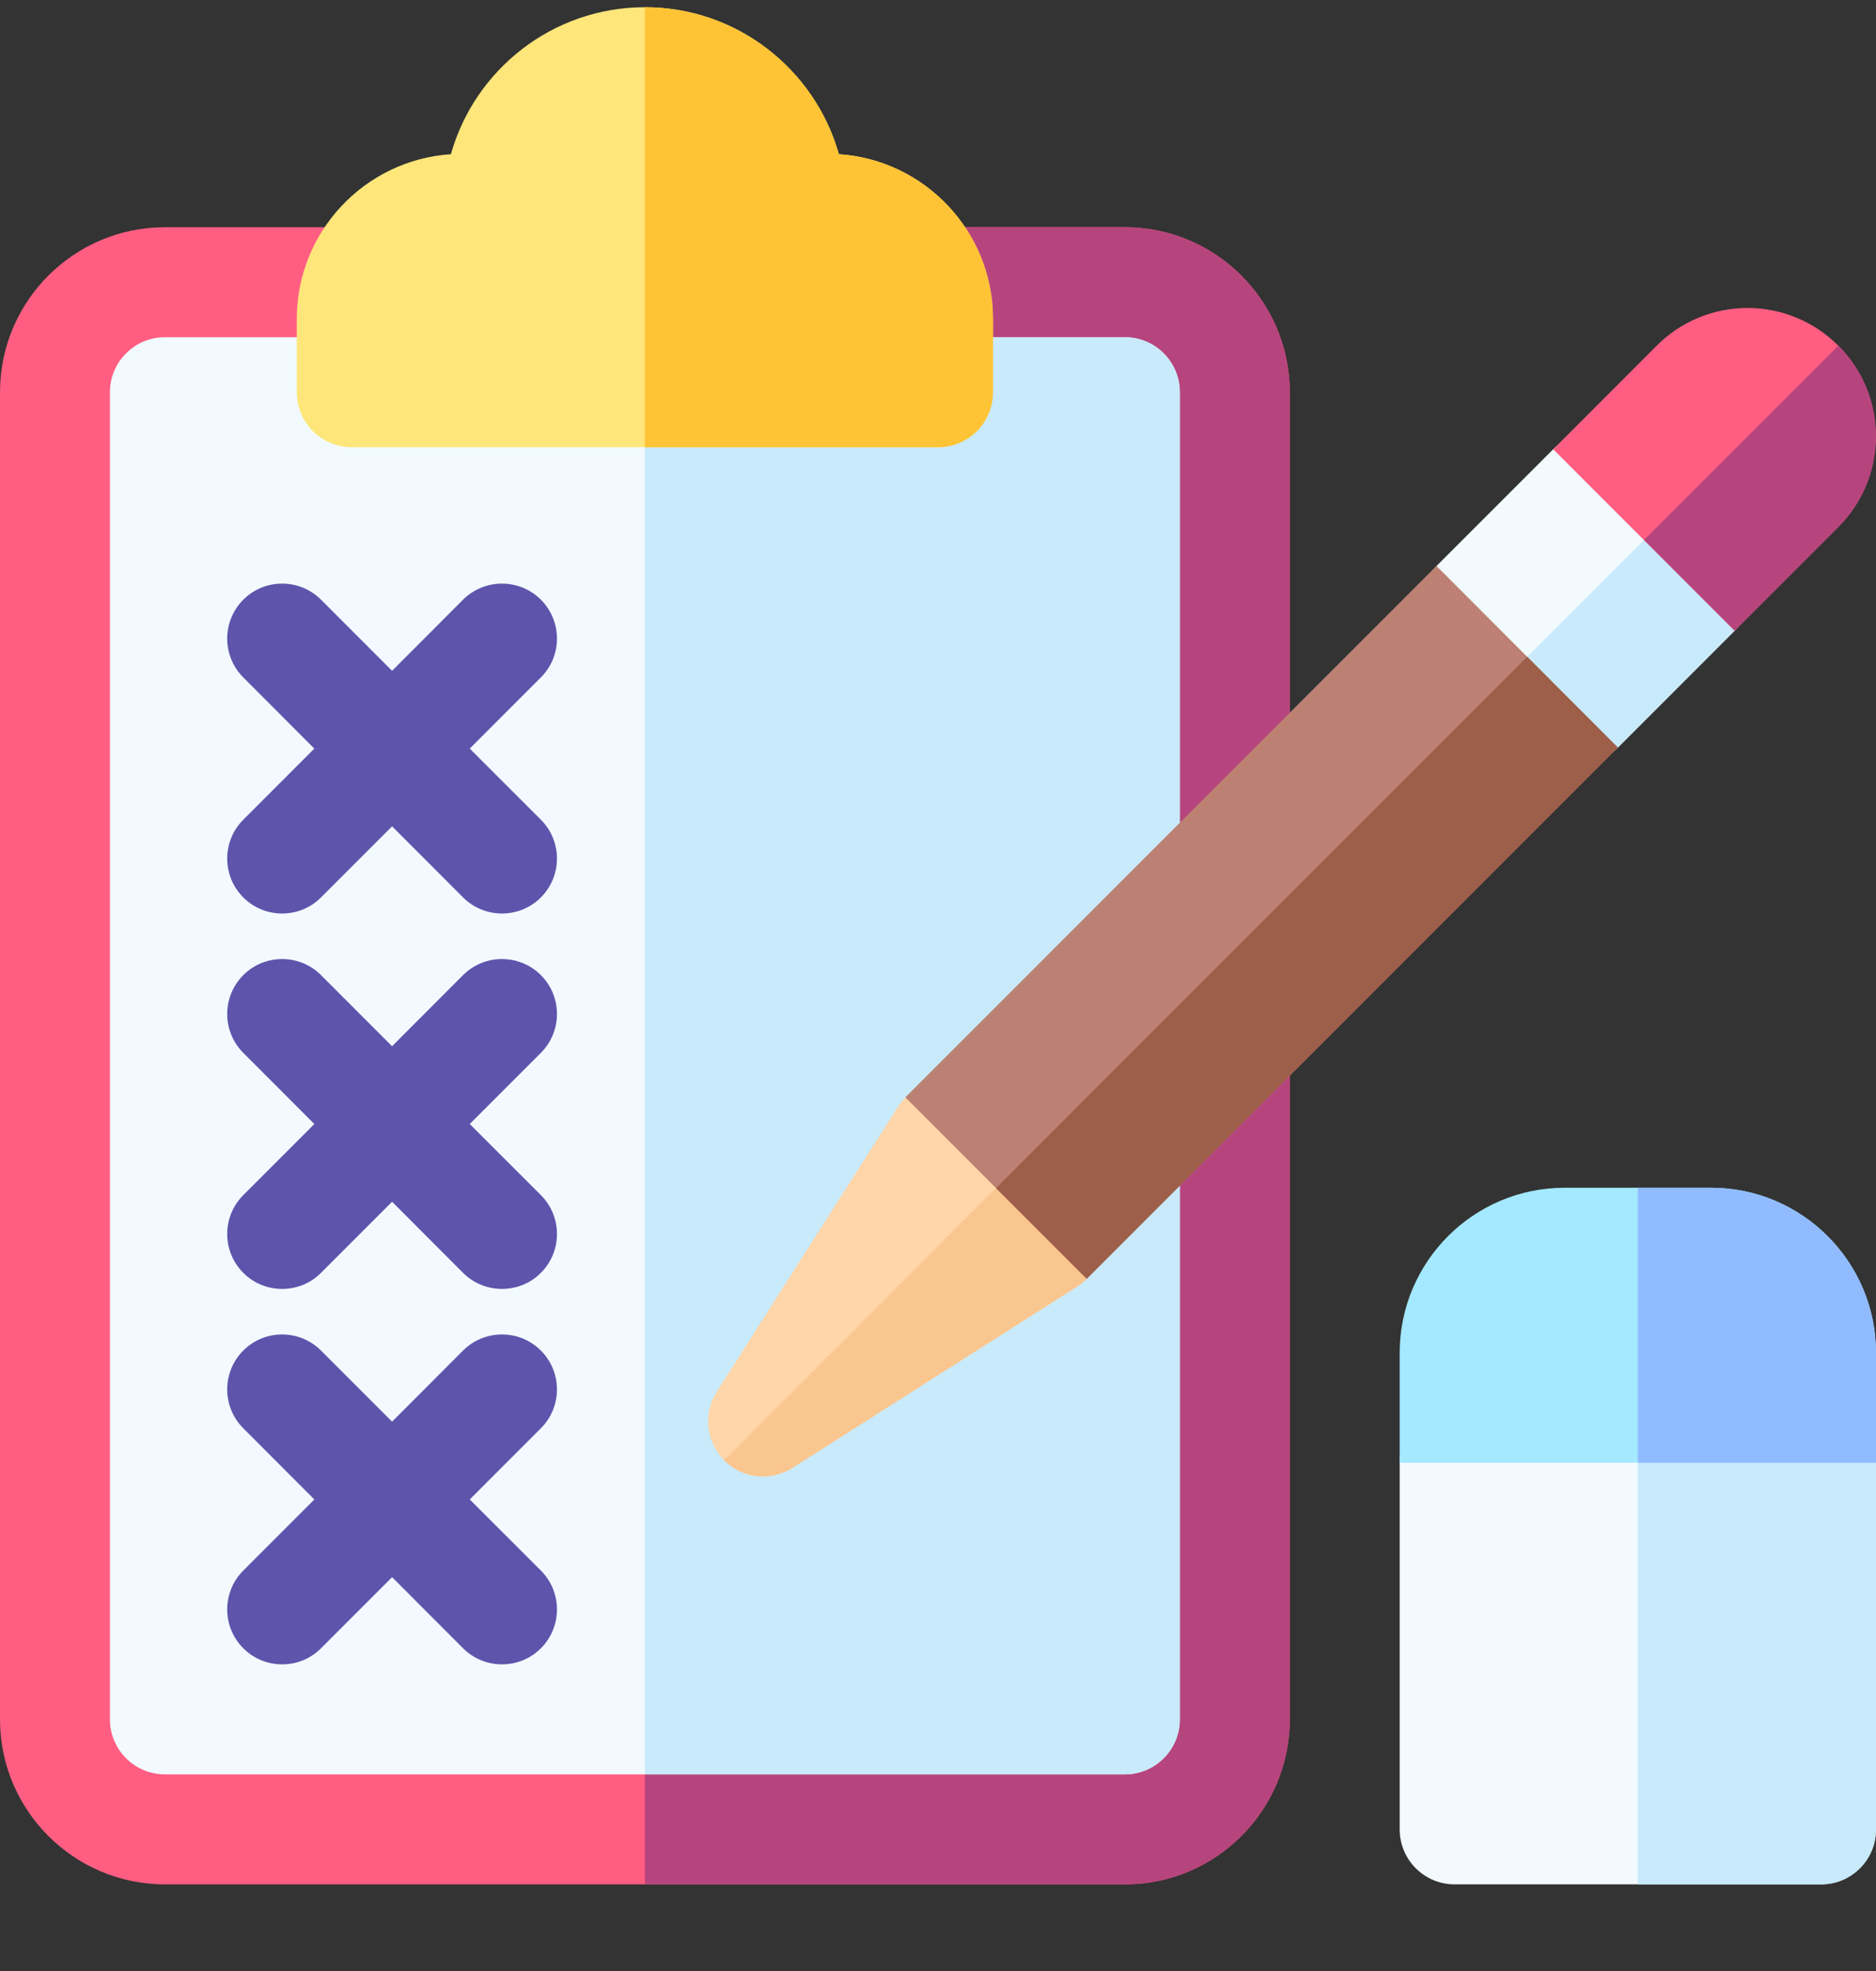 <svg width="20" height="21" viewBox="0 0 20 21" fill="none" xmlns="http://www.w3.org/2000/svg">
<rect x="0" y="0" width="20" height="21" fill="#333333" stroke="none"/>
<path d="M11.992 20.077H1.758C0.789 20.077 0 19.289 0 18.319V4.179C0 3.209 0.789 2.421 1.758 2.421H11.992C12.961 2.421 13.75 3.209 13.75 4.179V18.319C13.75 19.289 12.961 20.077 11.992 20.077Z" fill="#FF5E82"/>
<path d="M11.992 2.421H6.875V20.077H11.992C12.961 20.077 13.75 19.289 13.75 18.319V4.179C13.75 3.209 12.961 2.421 11.992 2.421Z" fill="#B7457D"/>
<path d="M1.758 3.593C1.435 3.593 1.172 3.856 1.172 4.179V18.319C1.172 18.642 1.435 18.905 1.758 18.905H11.992C12.315 18.905 12.578 18.642 12.578 18.319V4.179C12.578 3.856 12.315 3.593 11.992 3.593H1.758Z" fill="#F2FAFF"/>
<path d="M11.992 3.593H6.875V18.905H11.992C12.315 18.905 12.578 18.642 12.578 18.319V4.179C12.578 3.856 12.315 3.593 11.992 3.593Z" fill="#C8EAFA"/>
<path d="M5.008 7.976L5.766 7.218C5.995 6.989 5.995 6.618 5.766 6.389C5.537 6.161 5.166 6.161 4.937 6.389L4.18 7.147L3.422 6.389C3.193 6.161 2.822 6.161 2.594 6.389C2.365 6.618 2.365 6.989 2.594 7.218L3.351 7.976L2.594 8.733C2.365 8.962 2.365 9.333 2.594 9.562C2.708 9.676 2.858 9.733 3.008 9.733C3.158 9.733 3.308 9.676 3.422 9.562L4.18 8.804L4.937 9.562C5.052 9.676 5.202 9.733 5.352 9.733C5.502 9.733 5.652 9.676 5.766 9.562C5.995 9.333 5.995 8.962 5.766 8.733L5.008 7.976Z" fill="#5E54AC"/>
<path d="M5.008 11.976L5.766 11.218C5.995 10.989 5.995 10.618 5.766 10.389C5.537 10.161 5.166 10.161 4.937 10.389L4.18 11.147L3.422 10.389C3.193 10.161 2.822 10.161 2.594 10.389C2.365 10.618 2.365 10.989 2.594 11.218L3.351 11.976L2.594 12.733C2.365 12.962 2.365 13.333 2.594 13.562C2.708 13.676 2.858 13.733 3.008 13.733C3.158 13.733 3.308 13.676 3.422 13.562L4.18 12.804L4.937 13.562C5.052 13.676 5.202 13.733 5.352 13.733C5.502 13.733 5.652 13.676 5.766 13.562C5.995 13.333 5.995 12.962 5.766 12.733L5.008 11.976Z" fill="#5E54AC"/>
<path d="M5.008 15.976L5.766 15.218C5.995 14.989 5.995 14.618 5.766 14.389C5.537 14.161 5.166 14.161 4.937 14.389L4.18 15.147L3.422 14.389C3.193 14.161 2.822 14.161 2.594 14.389C2.365 14.618 2.365 14.989 2.594 15.218L3.351 15.976L2.594 16.733C2.365 16.962 2.365 17.333 2.594 17.562C2.708 17.676 2.858 17.733 3.008 17.733C3.158 17.733 3.308 17.676 3.422 17.562L4.18 16.804L4.937 17.562C5.052 17.676 5.202 17.733 5.352 17.733C5.502 17.733 5.652 17.676 5.766 17.562C5.995 17.333 5.995 16.962 5.766 16.733L5.008 15.976Z" fill="#5E54AC"/>
<path d="M19.414 20.077H15.508C15.184 20.077 14.922 19.815 14.922 19.491V15.585C14.922 15.261 15.184 14.999 15.508 14.999H19.414C19.738 14.999 20 15.261 20 15.585V19.491C20 19.815 19.738 20.077 19.414 20.077Z" fill="#F2FAFF"/>
<path d="M19.414 14.999H17.461V20.077H19.414C19.738 20.077 20 19.815 20 19.491V15.585C20 15.261 19.738 14.999 19.414 14.999Z" fill="#C8EAFA"/>
<path d="M18.242 12.655H16.68C15.71 12.655 14.922 13.444 14.922 14.413V15.585H20V14.413C20 13.444 19.211 12.655 18.242 12.655Z" fill="#A4E9FF"/>
<path d="M20 14.413C20 13.444 19.211 12.655 18.242 12.655H17.461V15.585H20V14.413Z" fill="#91BBFF"/>
<path d="M10 4.765H3.75C3.426 4.765 3.164 4.502 3.164 4.179V3.397C3.164 2.467 3.891 1.703 4.807 1.643C5.061 0.741 5.892 0.077 6.875 0.077C7.858 0.077 8.689 0.741 8.943 1.643C9.859 1.703 10.586 2.467 10.586 3.397V4.179C10.586 4.502 10.324 4.765 10 4.765Z" fill="#FFE67A"/>
<path d="M8.943 1.643C8.689 0.741 7.858 0.077 6.875 0.077V4.765H10C10.324 4.765 10.586 4.502 10.586 4.179V3.397C10.586 2.467 9.859 1.703 8.943 1.643Z" fill="#FFC336"/>
<path d="M7.72 15.559C7.526 15.364 7.493 15.061 7.64 14.83L9.574 11.791C9.693 11.604 9.91 11.497 10.138 11.524C10.274 11.54 10.399 11.608 10.496 11.705L11.574 12.783C11.671 12.88 11.739 13.005 11.755 13.141C11.782 13.369 11.675 13.586 11.488 13.705L8.449 15.639C8.218 15.786 7.915 15.753 7.72 15.559Z" fill="#FFD6AA"/>
<path d="M11.572 12.783L11.033 12.244L7.719 15.559C7.913 15.753 8.216 15.786 8.448 15.639L11.486 13.705C11.673 13.586 11.78 13.369 11.753 13.141C11.737 13.005 11.669 12.88 11.572 12.783Z" fill="#FAC68F"/>
<path d="M18.493 5.891L17.388 4.786C17.159 4.558 16.788 4.558 16.559 4.786L15.316 6.029C15.087 6.258 15.087 6.629 15.316 6.858L16.421 7.963C16.65 8.192 17.021 8.192 17.25 7.963L18.493 6.72C18.721 6.491 18.721 6.12 18.493 5.891Z" fill="#F2FAFF"/>
<path d="M17.941 5.339L15.869 7.41L16.422 7.963C16.65 8.192 17.021 8.192 17.25 7.963L18.493 6.72C18.722 6.491 18.722 6.12 18.493 5.891L17.941 5.339Z" fill="#C8EAFA"/>
<path d="M19.597 3.682C19.063 3.148 18.197 3.148 17.663 3.682L16.559 4.787L18.492 6.72L19.597 5.615C20.131 5.081 20.131 4.216 19.597 3.682Z" fill="#FF5E82"/>
<path d="M19.599 3.682L17.527 5.753L18.494 6.72L19.599 5.615C20.133 5.081 20.133 4.216 19.599 3.682Z" fill="#B7457D"/>
<path d="M9.652 11.692L15.314 6.03L17.247 7.964L11.585 13.625L9.652 11.692Z" fill="#BC8173"/>
<path d="M10.619 12.659L16.281 6.997L17.247 7.964L11.586 13.625L10.619 12.659Z" fill="#9D5E4A"/>
</svg>
